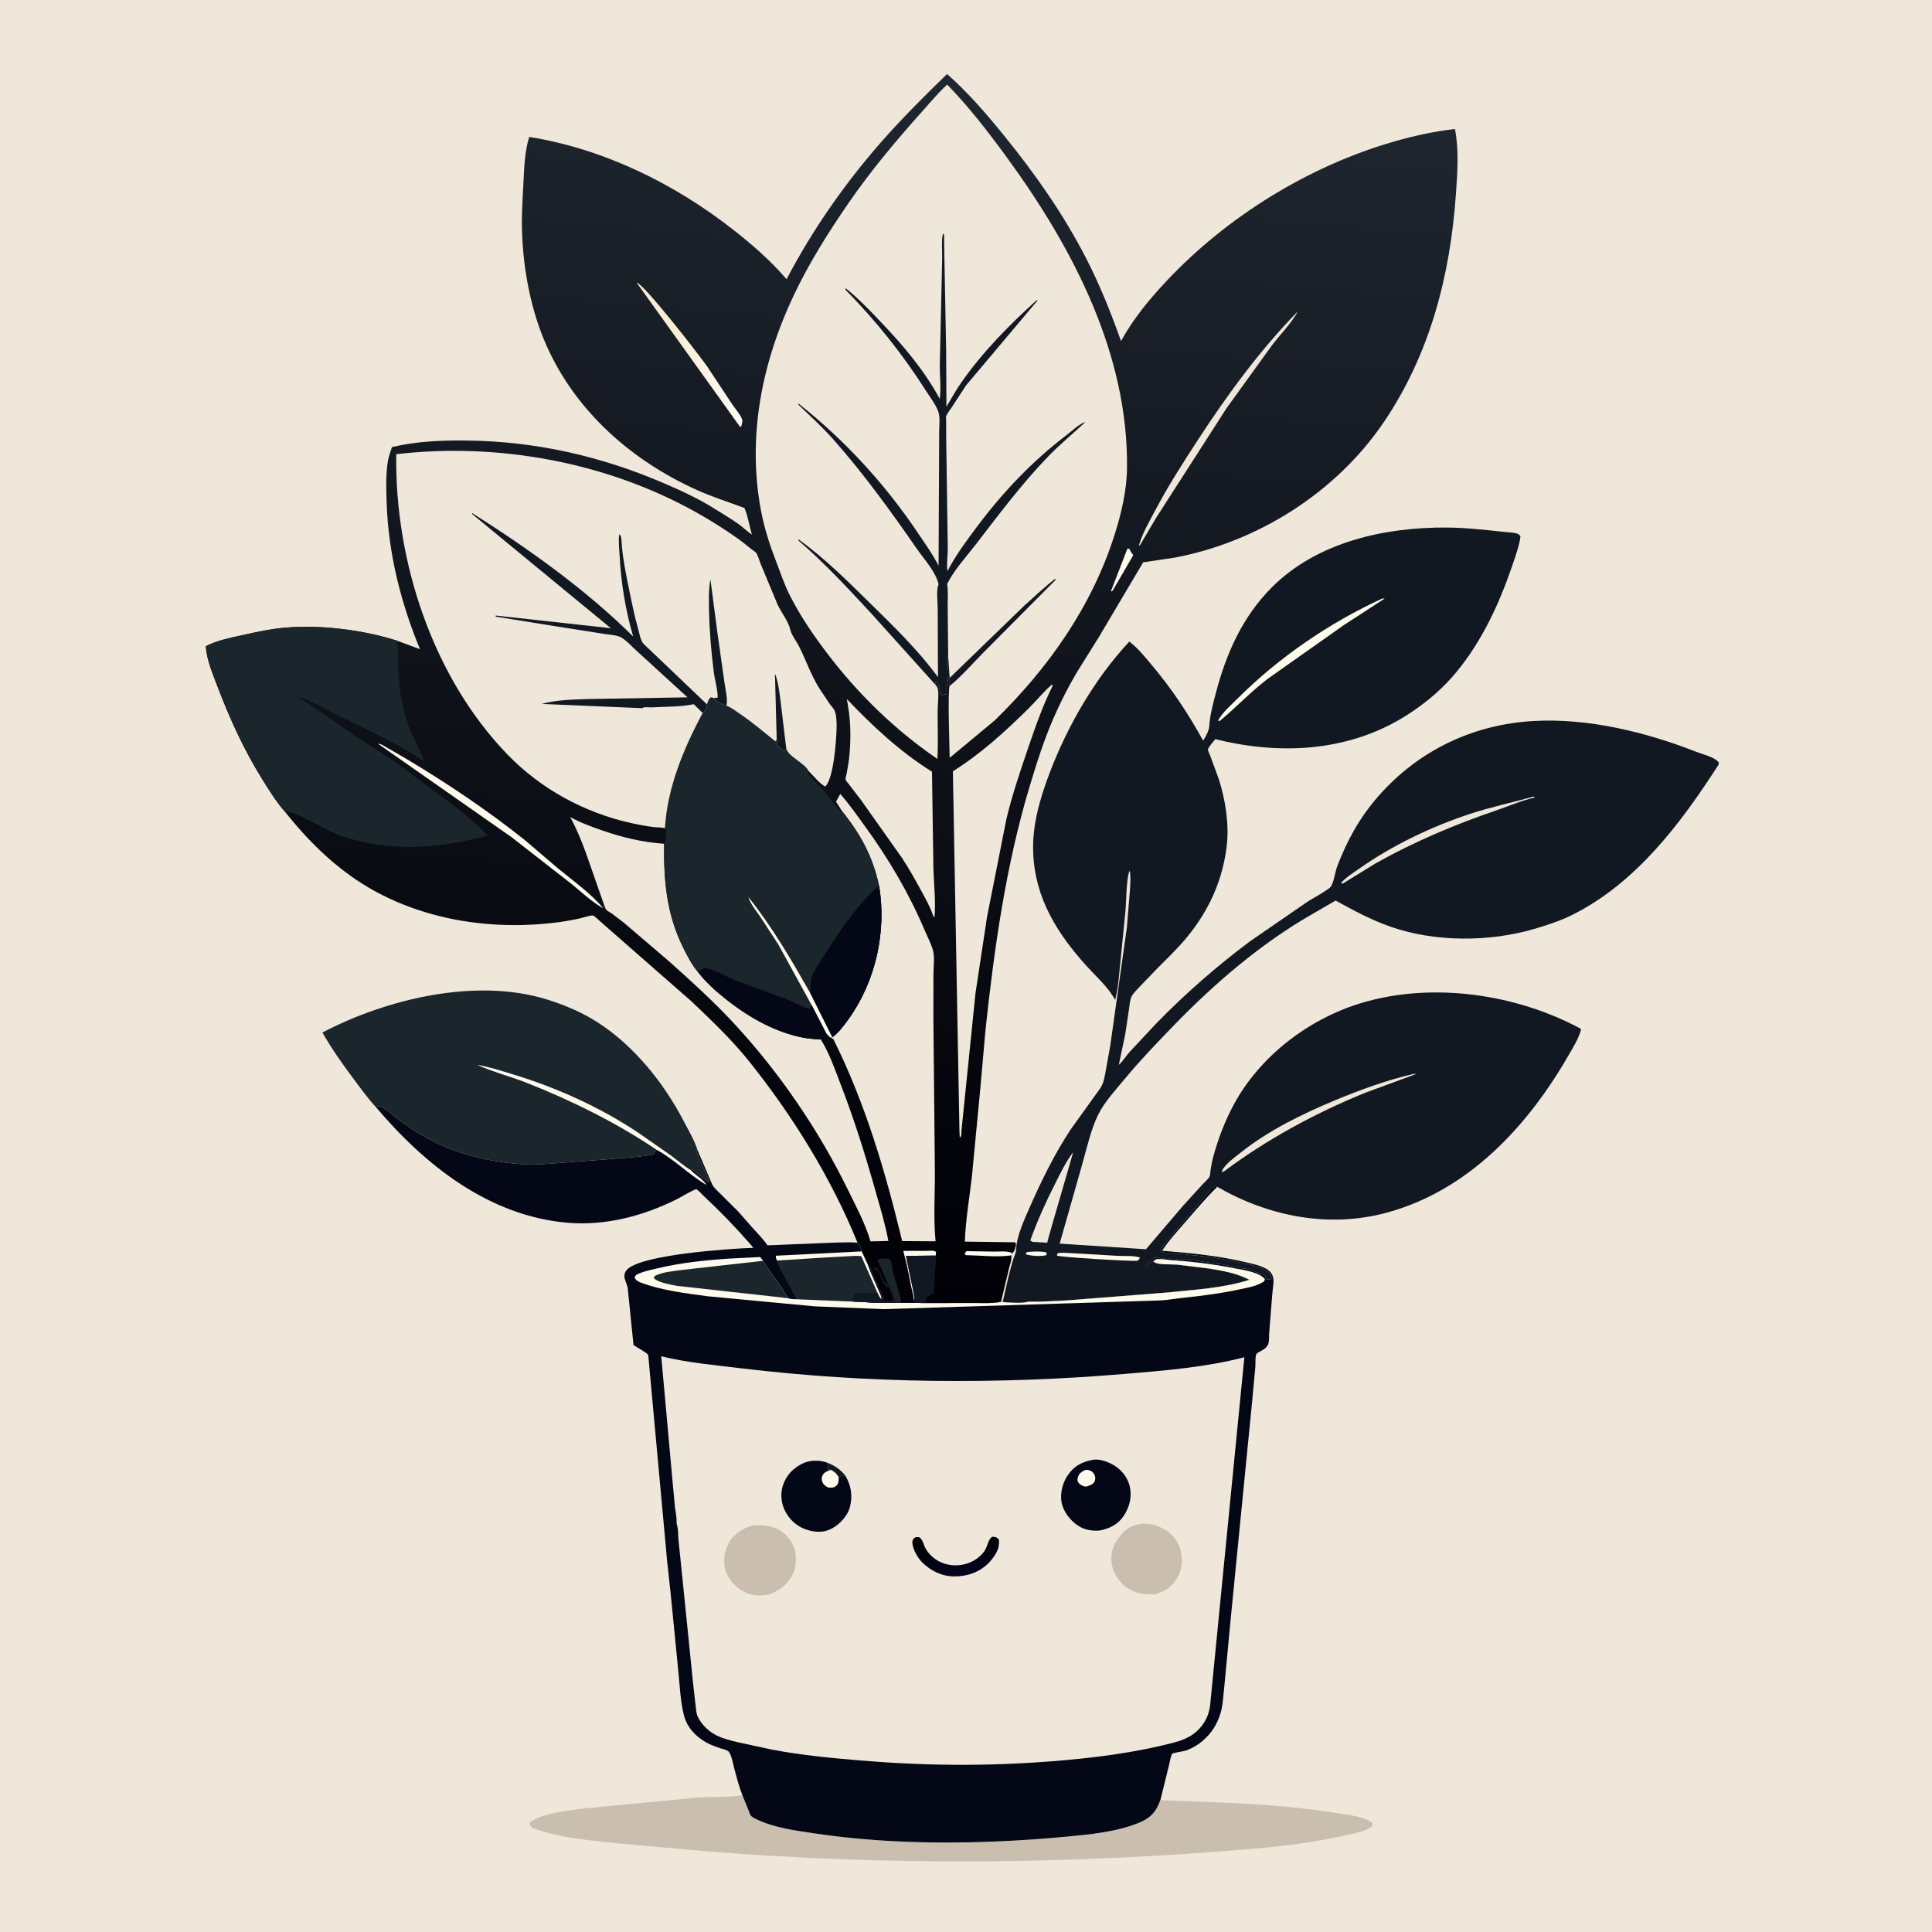 <svg version="1.1" xmlns="http://www.w3.org/2000/svg" style="display: block;" viewBox="0 0 2048 2048" width="1024" height="1024">
<defs>
	<linearGradient id="Gradient1" gradientUnits="userSpaceOnUse" x1="1012.62" y1="1628.49" x2="1014.97" y2="1668.41">
		<stop class="stop0" offset="0" stop-opacity="1" stop-color="rgb(0,0,3)"/>
		<stop class="stop1" offset="1" stop-opacity="1" stop-color="rgb(2,4,30)"/>
	</linearGradient>
	<linearGradient id="Gradient2" gradientUnits="userSpaceOnUse" x1="850.911" y1="1370.44" x2="964.324" y2="78.43">
		<stop class="stop0" offset="0" stop-opacity="1" stop-color="rgb(0,0,6)"/>
		<stop class="stop1" offset="1" stop-opacity="1" stop-color="rgb(31,38,47)"/>
	</linearGradient>
	<linearGradient id="Gradient3" gradientUnits="userSpaceOnUse" x1="739.32" y1="400.901" x2="758.849" y2="391.538">
		<stop class="stop0" offset="0" stop-opacity="1" stop-color="rgb(248,237,211)"/>
		<stop class="stop1" offset="1" stop-opacity="1" stop-color="rgb(254,249,246)"/>
	</linearGradient>
</defs>
<path transform="translate(0,0)" fill="rgb(238,231,218)" d="M -0 -0 L 2048 0 L 2048 2048 L -0 2048 L -0 -0 z"/>
<path transform="translate(0,0)" fill="rgb(202,191,174)" d="M 786.863 1902.75 L 793.88 1920 C 794.301 1920.99 795.338 1924.25 796.075 1924.97 C 797.873 1926.72 802.43 1928.8 804.813 1929.85 C 822.925 1937.81 843.423 1940.47 862.818 1943.38 C 949.668 1956.41 1040.73 1955.13 1128 1947.16 C 1153.87 1944.79 1183.72 1942.08 1207.91 1931.97 C 1218.2 1927.68 1224.59 1921.85 1228.74 1911.39 L 1230.29 1907.24 C 1231.67 1908.82 1231.84 1908.39 1233.81 1908.47 C 1295.49 1910.81 1357.46 1912.05 1418.51 1922.2 C 1429.15 1923.97 1446.24 1925.57 1454.74 1932.26 L 1454.79 1935.5 L 1453.3 1936.76 C 1447.33 1941.62 1436.73 1943.1 1429.23 1944.85 C 1395.95 1952.63 1362.49 1956.81 1328.47 1959.73 C 1136.79 1976.15 944.158 1977.97 752.355 1962.72 L 653.926 1953.96 C 626.998 1950.9 597.375 1948.65 571.588 1940.11 C 569.516 1939.42 564.966 1938.33 563.5 1936.95 C 562.582 1936.09 561.931 1934.98 561.147 1934 L 561.5 1931.97 C 575.007 1921.82 601.621 1919.53 618.194 1917.15 L 741.238 1905.33 C 755.695 1904.45 771.67 1905.7 785.776 1902.98 L 786.863 1902.75 z"/>
<path transform="translate(0,0)" fill="rgb(27,37,44)" d="M 398.216 1173.26 C 389.918 1164.34 382.616 1154.13 375.321 1144.38 C 363.234 1128.21 351.772 1112.08 341.772 1094.5 C 409.809 1058.83 504.924 1036.02 580.237 1059.61 C 598.784 1065.42 617.128 1073.22 633.526 1083.75 C 671.799 1108.33 703.687 1147.86 724.492 1187.96 C 729.606 1197.82 736.187 1208.66 739.41 1219.22 L 738.032 1220.36 L 738.953 1221.97 C 739.698 1223.3 740.054 1224.22 740.5 1225.7 C 742.13 1231.13 745.676 1236.23 747.362 1241.81 C 748.101 1244.26 747.267 1241.68 749 1244.5 C 749.879 1245.93 749.841 1246.8 749.826 1248.34 C 750.999 1250.26 751.882 1250.7 751.5 1253 C 749.902 1253.05 750.556 1253.32 749.55 1252.43 L 736.736 1241.88 C 735.664 1240.95 734.682 1240.25 733.473 1239.52 L 732.764 1240.71 C 732.875 1241.14 735.669 1243.44 736.109 1243.82 C 740.411 1247.52 746.366 1251.16 748.984 1256.25 C 730.523 1245.42 715.192 1229.45 696.281 1219.01 C 694.012 1220.32 693.859 1221.42 692.703 1223.66 C 677.782 1226.87 662.015 1227.11 646.86 1228.67 L 586.277 1233.28 C 578.315 1233.66 570.194 1234.67 562.232 1234.44 C 528.753 1233.46 491.753 1225.86 461.593 1211.05 C 448.476 1204.62 436.212 1196.9 424.456 1188.26 C 418.206 1183.66 410.844 1176.47 404 1173.17 C 401.75 1172.09 400.517 1172.71 398.216 1173.26 z"/>
<path transform="translate(0,0)" fill="rgb(254,250,236)" d="M 696.281 1219.01 C 654.037 1190.43 606.718 1167.04 559.386 1148.26 C 541.775 1141.27 523.025 1136.46 505.778 1128.8 C 518.316 1130.87 530.419 1134.82 542.557 1138.49 C 589.552 1152.69 635.267 1173.27 676.21 1200.45 L 711.131 1224.79 C 718.18 1230.01 725.262 1236.24 732.764 1240.71 C 732.875 1241.14 735.669 1243.44 736.109 1243.82 C 740.411 1247.52 746.366 1251.16 748.984 1256.25 C 730.523 1245.42 715.192 1229.45 696.281 1219.01 z"/>
<path transform="translate(0,0)" fill="rgb(18,24,33)" d="M 1062.91 1380.16 L 1068.86 1354 C 1070.66 1347.47 1072.16 1340.52 1074.36 1334.15 C 1075.55 1330.7 1076.99 1328.25 1077.12 1324.53 C 1077.61 1310.7 1085.73 1292.91 1091.25 1280.42 C 1104.03 1251.49 1117.66 1223.43 1135.15 1197 L 1166.3 1153.64 C 1170.28 1147.79 1171.02 1140.82 1172.3 1134 L 1176.92 1108.5 L 1194.48 983.501 L 1197.7 944.5 C 1198.07 937.29 1198.89 930.162 1197.62 923 C 1193.98 928.436 1193.89 956.378 1193.14 964.719 L 1185.46 1041.85 C 1184.82 1047.92 1183.43 1053.96 1182.23 1059.94 L 1180.32 1056.9 C 1172.86 1044.65 1161.51 1034.72 1151.92 1024.12 C 1120.47 989.351 1097.01 951.847 1095.21 903.736 C 1094.12 874.481 1102.39 846.453 1112.66 819.359 C 1131.46 769.735 1160.73 718.95 1197.18 680.078 C 1206.51 687.333 1213.76 696.454 1221.32 705.449 C 1242.64 730.833 1259.35 756.182 1275.42 785.151 C 1278.15 780.552 1281.54 774.914 1281.89 769.471 C 1282.63 757.732 1285.91 745.908 1288.88 734.562 C 1299.88 692.475 1317.26 653.464 1348.46 622.353 C 1396.46 574.487 1467.97 558.707 1533.87 559.225 C 1553.86 559.381 1573.91 561.612 1593.77 563.782 C 1597.66 564.207 1606.44 564.424 1609.5 566.199 C 1610.43 566.738 1611.01 567.733 1611.76 568.5 L 1611 573.5 C 1608.45 584.986 1604.04 596.747 1600.13 607.841 C 1586.41 646.736 1566.78 686.59 1539.3 717.736 C 1524.26 734.784 1505.7 749.539 1486.25 761.209 C 1426.09 797.311 1355.08 800.133 1288.36 783.566 C 1286.87 785.131 1280.57 792.481 1280.46 794.556 C 1280.4 795.815 1282.66 800.517 1283.19 801.937 L 1292.03 826.026 C 1298.9 847.617 1303.04 873.32 1300.45 896.004 C 1296.21 933.277 1281.38 965.632 1257.36 994.532 C 1247.81 1006.02 1236.65 1016.59 1226.15 1027.22 L 1208.03 1046.03 C 1205.2 1049.1 1201.65 1052.42 1199.66 1056.1 C 1197.74 1059.64 1197.46 1065.3 1196.86 1069.25 L 1192.81 1096.3 L 1185.98 1128.81 C 1190.12 1125.05 1193.6 1119.45 1197.38 1115.18 L 1225.78 1084.79 C 1256.09 1053.63 1290.17 1023.86 1324.97 997.89 L 1386.21 955.722 C 1392.61 951.691 1399.53 948.164 1405.71 943.842 C 1407.03 942.912 1409.9 941.144 1410.73 939.901 C 1413.99 935.02 1415.24 924.214 1417.5 918.334 C 1428.23 890.411 1441.29 866.614 1461.1 844.022 C 1503.52 795.64 1561.25 767.967 1625.5 764.291 C 1683.13 760.993 1744.72 775.972 1798.04 796.941 C 1804.14 799.338 1816.12 802.316 1820.69 806.782 C 1822.33 808.385 1821.85 808.394 1821.81 810.5 C 1781.78 872.739 1734.44 935.903 1666.76 969.779 C 1653.95 976.186 1639.84 980.753 1626.12 984.767 C 1578.68 998.65 1521.13 998.778 1474.31 982.446 C 1453.55 975.206 1434.99 965.16 1415.82 954.649 L 1391.68 968.628 C 1337.11 999.739 1287.33 1042.47 1243.81 1087.5 C 1226.15 1105.78 1209.1 1123.41 1192.87 1143.02 C 1183.24 1154.66 1170.86 1167.91 1164.18 1181.47 C 1156.34 1197.38 1152.3 1216.39 1147.41 1233.37 L 1123.31 1318.27 L 1214.75 1324.27 L 1254.15 1278.09 L 1274.59 1255.65 C 1276.68 1253.35 1280.71 1249.95 1282.1 1247.4 C 1282.8 1246.1 1282.95 1242.59 1283.17 1241.06 C 1283.87 1236.17 1284.74 1231.28 1286.02 1226.5 C 1291.14 1207.46 1298.53 1188.15 1307.9 1170.81 C 1335.81 1119.18 1387.73 1079.73 1443.72 1063.04 C 1518.85 1040.65 1607.7 1053.64 1676.12 1090.78 C 1673.81 1100.4 1667.91 1109.61 1663 1118.15 C 1619.51 1193.95 1556.34 1262.25 1469.56 1285.59 C 1408.17 1302.1 1344.66 1289.35 1290.34 1258.08 L 1288.29 1257.17 C 1286.39 1258.57 1285.54 1259.36 1283.25 1260.01 L 1283.05 1260.91 C 1282.62 1262.62 1282.28 1263.26 1280.91 1264.37 C 1278.51 1266.29 1276.82 1268.56 1275 1271 C 1273.42 1273.12 1271.64 1274.74 1269.81 1276.61 C 1267.9 1278.55 1270.21 1276.21 1268.25 1279.25 C 1266.61 1281.79 1264.01 1283.53 1262.25 1286.25 C 1260.64 1288.74 1258.01 1290.62 1256.25 1293.25 C 1254.27 1296.2 1251.29 1298.09 1249.25 1301.25 C 1247.58 1303.84 1245 1305.43 1243.25 1308.25 C 1241.86 1310.5 1239.72 1311.73 1238.25 1314.25 L 1236 1317 L 1234.81 1318.5 C 1233.54 1320.06 1234.13 1319.52 1232.51 1320.5 L 1232.5 1322 L 1230.51 1323.5 L 1231.51 1327.25 C 1235.77 1328.48 1240.04 1327.88 1244.43 1327.95 C 1245.94 1327.97 1246.67 1328.76 1248.02 1328.98 C 1251.81 1329.6 1255.07 1329.13 1259 1329.98 C 1262.03 1330.63 1265.79 1330.5 1269 1331 C 1271.99 1331.46 1274.94 1331.49 1278 1332 L 1286 1333 C 1288.45 1333.42 1290.64 1333.68 1293.08 1334.33 C 1296.98 1335.38 1301.09 1335.24 1305.11 1336.32 C 1315.3 1339.07 1341.38 1341.31 1347 1351.5 C 1348.05 1353.4 1348.15 1354.04 1347.5 1356 C 1345.66 1356.09 1343.79 1356.05 1342 1356.5 C 1341.55 1353.65 1341.73 1352.56 1339 1351 L 1336 1350 L 1321.04 1344.96 C 1319.17 1344.34 1318.91 1344.91 1317.25 1344.75 L 1315 1344 C 1313.2 1343.62 1311.81 1343.58 1310 1343 C 1307.93 1342.33 1305.73 1342.09 1303.58 1341.89 C 1301.48 1341.7 1298.23 1341.03 1296.25 1340.37 C 1294.2 1339.69 1292.28 1340.16 1290.25 1339.75 L 1266 1336 C 1263.36 1335.55 1260.72 1336.23 1258.13 1335.36 C 1254.75 1334.24 1250.82 1335.82 1247.5 1335 C 1242 1333.65 1236.7 1335.11 1231.5 1334 C 1228.5 1333.36 1227.49 1332.94 1224.25 1333.25 L 1223.33 1334.02 C 1221.63 1335.33 1222.35 1334.78 1220.38 1335.84 C 1218.56 1336.82 1217.95 1337.67 1216.5 1339 L 1214.51 1340.5 L 1215.5 1342.49 C 1217.91 1339.93 1219.06 1338.01 1222.47 1336.98 L 1223.72 1337.99 C 1227.73 1340.96 1242.11 1340.01 1247.52 1340.51 L 1280.98 1344.61 C 1294.1 1346.64 1308.78 1349.18 1320.85 1354.9 L 1324.52 1356.65 C 1297.08 1365.45 1266.59 1367.08 1238 1370.07 L 1130.57 1378.52 C 1118.12 1379.04 1105.36 1380.06 1092.94 1379.81 C 1089.37 1379.74 1086.01 1380.96 1082.5 1381.02 C 1076.6 1381.13 1068.75 1380.95 1062.91 1380.16 z"/>
<path transform="translate(0,0)" fill="rgb(254,250,236)" d="M 1088.01 1327.5 C 1092.5 1326.44 1105.28 1326.19 1109.5 1327.83 L 1109.19 1330.5 C 1103.24 1332.12 1093.42 1331.38 1087.5 1329.7 L 1088.01 1327.5 z"/>
<path transform="translate(0,0)" fill="rgb(254,250,236)" d="M 1121.19 1328.5 L 1122.67 1328.18 C 1128.24 1327.64 1134.6 1328.5 1140.25 1328.67 L 1186.43 1331.33 C 1191.35 1331.62 1205.1 1330.77 1208.49 1333.5 L 1206.5 1335.92 L 1205.6 1336.41 C 1201.45 1337.35 1122.98 1332.7 1120.32 1330.92 L 1121.19 1328.5 z"/>
<path transform="translate(0,0)" fill="rgb(238,231,218)" d="M 1137.46 1221.5 C 1137.66 1222.42 1111.97 1308.73 1110.05 1317.34 L 1094.5 1316.43 L 1092.11 1314.97 C 1099.46 1294.37 1108.84 1273.81 1118.69 1254.3 C 1124.43 1242.93 1129.81 1231.78 1137.46 1221.5 z"/>
<path transform="translate(0,0)" fill="rgb(238,231,218)" d="M 1625.39 844.5 L 1626.68 844.687 L 1626.66 845.5 C 1613.49 848.331 1600.57 854.061 1587.84 858.411 C 1542.71 873.834 1500.02 891.734 1458.38 915.102 L 1423.5 936.571 C 1422.12 936.57 1422.73 936.795 1421.68 935.885 C 1426.56 930.166 1433.42 926.022 1439.54 921.689 C 1475.4 896.302 1517.05 876.302 1558.71 862.615 C 1580.7 855.39 1603.16 850.696 1625.39 844.5 z"/>
<path transform="translate(0,0)" fill="rgb(238,231,218)" d="M 1497.98 1138.5 L 1501.75 1138.25 L 1500.5 1138.72 L 1447.1 1158.41 C 1394.4 1179.88 1343.43 1207.42 1297.81 1241.5 L 1295.26 1242.68 C 1295.43 1241.22 1295.77 1240.14 1296.59 1238.91 C 1300.83 1232.51 1308.79 1226.87 1314.82 1222.07 C 1344.68 1198.28 1380 1181.03 1415.09 1166.4 C 1442.07 1155.15 1469.47 1145.21 1497.98 1138.5 z"/>
<path transform="translate(0,0)" fill="rgb(254,250,236)" d="M 1465.22 634.5 L 1467.8 634.5 L 1424.46 662.673 L 1344.02 719.434 C 1326.19 733.022 1310.68 749.481 1293.5 763.843 L 1291.84 764.423 L 1291.37 763.5 C 1296.38 754.665 1304.8 747.519 1311.97 740.38 C 1355.67 696.851 1409.13 660.195 1465.22 634.5 z"/>
<path transform="translate(0,0)" fill="rgb(4,8,22)" d="M 398.216 1173.26 C 400.517 1172.71 401.75 1172.09 404 1173.17 C 410.844 1176.47 418.206 1183.66 424.456 1188.26 C 436.212 1196.9 448.476 1204.62 461.593 1211.05 C 491.753 1225.86 528.753 1233.46 562.232 1234.44 C 570.194 1234.67 578.315 1233.66 586.277 1233.28 L 646.86 1228.67 C 662.015 1227.11 677.782 1226.87 692.703 1223.66 C 693.859 1221.42 694.012 1220.32 696.281 1219.01 C 715.192 1229.45 730.523 1245.42 748.984 1256.25 C 746.366 1251.16 740.411 1247.52 736.109 1243.82 C 735.669 1243.44 732.875 1241.14 732.764 1240.71 L 733.473 1239.52 C 734.682 1240.25 735.664 1240.95 736.736 1241.88 L 749.55 1252.43 C 750.556 1253.32 749.902 1253.05 751.5 1253 C 751.882 1250.7 750.999 1250.26 749.826 1248.34 C 749.841 1246.8 749.879 1245.93 749 1244.5 C 747.267 1241.68 748.101 1244.26 747.362 1241.81 C 745.676 1236.23 742.13 1231.13 740.5 1225.7 C 740.054 1224.22 739.698 1223.3 738.953 1221.97 L 738.032 1220.36 L 739.41 1219.22 L 753.91 1253.15 C 755.664 1258.38 760.191 1262.01 763.999 1265.78 L 782.596 1284.31 L 797.346 1301.13 C 802.916 1307.33 808.877 1313.22 813.608 1320.11 L 886.515 1317.17 C 893.885 1317.1 901.68 1316.62 909.013 1317.3 C 911.06 1320.24 912.876 1322.95 913.559 1326.53 L 920.514 1341.67 C 923.779 1351.47 928.619 1360.6 932.477 1370.18 C 933.416 1372.51 935.089 1375.1 934.297 1377.5 C 932.286 1375.36 931.523 1373.68 930.435 1371.01 C 923.172 1370.97 912.843 1369.56 905.974 1371.5 C 904.225 1374.55 904.184 1376.33 904.495 1379.75 L 919.5 1380.48 C 928.967 1381.68 939.505 1381.03 949.092 1380.97 L 954.452 1381.12 L 968.773 1381.11 L 981.281 1381.29 L 1032 1381.22 C 1041.45 1381.15 1051.86 1381.91 1061.12 1379.97 L 1062.91 1380.16 C 1068.75 1380.95 1076.6 1381.13 1082.5 1381.02 C 1086.01 1380.96 1089.37 1379.74 1092.94 1379.81 C 1105.36 1380.06 1118.12 1379.04 1130.57 1378.52 L 1238 1370.07 C 1266.59 1367.08 1297.08 1365.45 1324.52 1356.65 L 1320.85 1354.9 C 1308.78 1349.18 1294.1 1346.64 1280.98 1344.61 L 1247.52 1340.51 C 1242.11 1340.01 1227.73 1340.96 1223.72 1337.99 L 1222.47 1336.98 C 1219.06 1338.01 1217.91 1339.93 1215.5 1342.49 L 1214.51 1340.5 L 1216.5 1339 C 1217.95 1337.67 1218.56 1336.82 1220.38 1335.84 C 1222.35 1334.78 1221.63 1335.33 1223.33 1334.02 L 1224.25 1333.25 C 1227.49 1332.94 1228.5 1333.36 1231.5 1334 C 1236.7 1335.11 1242 1333.65 1247.5 1335 C 1250.82 1335.82 1254.75 1334.24 1258.13 1335.36 C 1260.72 1336.23 1263.36 1335.55 1266 1336 L 1290.25 1339.75 C 1292.28 1340.16 1294.2 1339.69 1296.25 1340.37 C 1298.23 1341.03 1301.48 1341.7 1303.58 1341.89 C 1305.73 1342.09 1307.93 1342.33 1310 1343 C 1311.81 1343.58 1313.2 1343.62 1315 1344 L 1317.25 1344.75 C 1318.91 1344.91 1319.17 1344.34 1321.04 1344.96 L 1336 1350 L 1339 1351 C 1341.73 1352.56 1341.55 1353.65 1342 1356.5 C 1343.79 1356.05 1345.66 1356.09 1347.5 1356 C 1348.15 1354.04 1348.05 1353.4 1347 1351.5 C 1341.38 1341.31 1315.3 1339.07 1305.11 1336.32 C 1301.09 1335.24 1296.98 1335.38 1293.08 1334.33 C 1290.64 1333.68 1288.45 1333.42 1286 1333 L 1278 1332 C 1274.94 1331.49 1271.99 1331.46 1269 1331 C 1265.79 1330.5 1262.03 1330.63 1259 1329.98 C 1255.07 1329.13 1251.81 1329.6 1248.02 1328.98 C 1246.67 1328.76 1245.94 1327.97 1244.43 1327.95 C 1240.04 1327.88 1235.77 1328.48 1231.51 1327.25 L 1230.51 1323.5 L 1232.5 1322 L 1232.51 1320.5 C 1234.13 1319.52 1233.54 1320.06 1234.81 1318.5 L 1236 1317 L 1238.25 1314.25 C 1239.72 1311.73 1241.86 1310.5 1243.25 1308.25 C 1245 1305.43 1247.58 1303.84 1249.25 1301.25 C 1251.29 1298.09 1254.27 1296.2 1256.25 1293.25 C 1258.01 1290.62 1260.64 1288.74 1262.25 1286.25 C 1264.01 1283.53 1266.61 1281.79 1268.25 1279.25 C 1270.21 1276.21 1267.9 1278.55 1269.81 1276.61 C 1271.64 1274.74 1273.42 1273.12 1275 1271 C 1276.82 1268.56 1278.51 1266.29 1280.91 1264.37 C 1282.28 1263.26 1282.62 1262.62 1283.05 1260.91 L 1283.25 1260.01 C 1285.54 1259.36 1286.39 1258.57 1288.29 1257.17 L 1290.34 1258.08 C 1278.63 1269.48 1268.46 1281.71 1257.75 1294.01 C 1248.83 1304.25 1239.32 1314.48 1231.83 1325.83 C 1262.18 1328.34 1292.29 1331.13 1321.96 1338.37 C 1329.93 1340.32 1341.46 1342.38 1346.99 1348.85 C 1348.66 1350.81 1349.58 1353.39 1349.84 1355.93 C 1350.34 1360.91 1348.94 1367.22 1348.64 1372.33 L 1345.49 1411.77 C 1345.1 1415.6 1345.52 1419.75 1344.76 1423.5 C 1343.88 1427.87 1340.17 1430.09 1336.6 1432.2 C 1334.91 1433.2 1332.21 1434.04 1331.55 1436.06 C 1330.48 1439.33 1331.01 1445.4 1330.72 1448.96 L 1327.14 1487.38 L 1305.17 1710.17 L 1297.7 1788.91 C 1296.67 1797.52 1296.46 1806.95 1294.04 1815.28 C 1290.51 1827.49 1284.28 1837.49 1274.5 1845.68 C 1269.48 1849.89 1263.45 1853.42 1257.27 1855.62 C 1254.76 1856.51 1243.96 1857.85 1242.54 1859.06 C 1241.41 1860.03 1239.55 1869.17 1239.23 1871.03 L 1230.29 1907.24 L 1228.74 1911.39 C 1224.59 1921.85 1218.2 1927.68 1207.91 1931.97 C 1183.72 1942.08 1153.87 1944.79 1128 1947.16 C 1040.73 1955.13 949.668 1956.41 862.818 1943.38 C 843.423 1940.47 822.925 1937.81 804.813 1929.85 C 802.43 1928.8 797.873 1926.72 796.075 1924.97 C 795.338 1924.25 794.301 1920.99 793.88 1920 L 786.863 1902.75 C 783.32 1893.7 780.808 1883.97 778.354 1874.56 C 777.143 1869.92 775.543 1860.73 772.511 1856.91 C 771.052 1855.08 765.558 1853.91 763.169 1853.11 C 754.017 1850.04 746.751 1846.98 739.33 1840.58 C 732.207 1834.44 727.297 1827.35 724.972 1818.18 C 721.177 1803.2 720.588 1786.35 718.992 1770.96 L 710.801 1688 L 707.151 1654.5 L 687.124 1436.06 C 682.983 1432.1 676.322 1429.26 671.546 1425.79 L 665.447 1365.79 C 664.855 1361.38 662.121 1357.28 661.859 1352.96 C 661.694 1350.25 662.884 1347.66 664.744 1345.75 C 680.266 1329.84 773.665 1323.55 798.585 1322.74 L 795.278 1318.76 C 779.834 1301.06 763.404 1284.08 746.252 1268.04 C 744.944 1266.82 739.621 1261.07 738.146 1260.69 C 736.495 1260.27 721.014 1269.41 718.621 1270.62 C 682.676 1288.81 641.962 1299.68 601.479 1296.16 C 518.169 1288.92 450.268 1234.95 398.216 1173.26 z"/>
<path transform="translate(0,0)" fill="rgb(27,37,44)" d="M 823.64 1336.22 C 822.763 1334.09 822.173 1333.47 822.5 1331.13 L 913.559 1326.53 L 920.514 1341.67 C 923.779 1351.47 928.619 1360.6 932.477 1370.18 C 933.416 1372.51 935.089 1375.1 934.297 1377.5 C 932.286 1375.36 931.523 1373.68 930.435 1371.01 C 923.172 1370.97 912.843 1369.56 905.974 1371.5 C 904.225 1374.55 904.184 1376.33 904.495 1379.75 L 844.312 1377.24 L 833.133 1356.37 C 829.615 1350.02 825.338 1343.34 823.64 1336.22 z"/>
<path transform="translate(0,0)" fill="rgb(254,250,236)" d="M 823.64 1336.22 C 822.763 1334.09 822.173 1333.47 822.5 1331.13 L 913.559 1326.53 L 920.514 1341.67 C 923.779 1351.47 928.619 1360.6 932.477 1370.18 C 933.416 1372.51 935.089 1375.1 934.297 1377.5 C 932.286 1375.36 931.523 1373.68 930.435 1371.01 L 913.083 1331.71 C 908.748 1330.79 903.537 1331.52 899.086 1331.68 L 868.148 1333.41 L 823.64 1336.22 z"/>
<path transform="translate(0,0)" fill="rgb(254,250,236)" d="M 1222.47 1336.98 L 1225.03 1335.11 C 1228.34 1333.83 1235.72 1335.3 1239.32 1335.54 C 1262.85 1337.16 1286.03 1339.94 1309.2 1344.49 C 1317.69 1346.16 1335.9 1348.71 1340.81 1356 L 1340.16 1358.13 C 1332.51 1363.41 1323.64 1364.69 1314.76 1366.63 C 1294.49 1371.04 1273.9 1373.66 1253.28 1375.83 C 1245.38 1376.66 1237.31 1378.19 1229.39 1378.53 L 936.567 1387.76 L 863.885 1384.8 L 750 1374.08 C 727.031 1370.93 701.106 1367.88 679.351 1359.59 C 676.096 1358.35 674.1 1357.34 672.622 1354 L 674.33 1351.5 C 680.694 1347.96 688.723 1346.46 695.772 1344.74 C 720.559 1338.7 747.542 1335.85 772.959 1334.17 L 805.825 1332.5 L 808.897 1336.51 L 811.76 1341.32 L 814.401 1345 L 822.5 1356.51 C 823.615 1358.28 823.34 1357.8 824.689 1359.44 C 825.811 1360.8 826.572 1362.04 827.5 1363.51 L 829.451 1366.41 C 830.789 1368.42 830.191 1367.47 831.212 1369.49 C 832.423 1371.89 834.295 1373.68 835.393 1376.14 C 838.271 1377.29 841.259 1377.15 844.312 1377.24 L 904.495 1379.75 L 919.5 1380.48 C 928.967 1381.68 939.505 1381.03 949.092 1380.97 L 954.452 1381.12 L 968.773 1381.11 L 981.281 1381.29 L 1032 1381.22 C 1041.45 1381.15 1051.86 1381.91 1061.12 1379.97 L 1062.91 1380.16 C 1068.75 1380.95 1076.6 1381.13 1082.5 1381.02 C 1086.01 1380.96 1089.37 1379.74 1092.94 1379.81 C 1105.36 1380.06 1118.12 1379.04 1130.57 1378.52 L 1238 1370.07 C 1266.59 1367.08 1297.08 1365.45 1324.52 1356.65 L 1320.85 1354.9 C 1308.78 1349.18 1294.1 1346.64 1280.98 1344.61 L 1247.52 1340.51 C 1242.11 1340.01 1227.73 1340.96 1223.72 1337.99 L 1222.47 1336.98 z"/>
<path transform="translate(0,0)" fill="rgb(27,37,44)" d="M 808.897 1336.51 L 811.76 1341.32 L 814.401 1345 L 822.5 1356.51 C 823.615 1358.28 823.34 1357.8 824.689 1359.44 C 825.811 1360.8 826.572 1362.04 827.5 1363.51 L 829.451 1366.41 C 830.789 1368.42 830.191 1367.47 831.212 1369.49 C 832.423 1371.89 834.295 1373.68 835.393 1376.14 L 717.5 1363.05 C 711.277 1361.78 696.282 1359.4 693.004 1354.5 L 694.363 1352.37 C 702.913 1348.17 713.711 1347.61 723.035 1346.18 L 808.897 1336.51 z"/>
<path transform="translate(0,0)" fill="rgb(238,231,218)" d="M 700.949 1437.7 C 728.412 1444.49 757.65 1447.09 785.692 1450.46 C 919.997 1466.6 1057.07 1467.74 1191.82 1456.45 C 1234.04 1452.92 1278.02 1449.4 1319.07 1438.73 L 1282.63 1809.1 C 1281.57 1814.65 1280.39 1819.15 1277.51 1824.11 C 1270.22 1836.71 1259.36 1843.21 1245.58 1846.86 C 1202.83 1858.18 1158.04 1863.67 1114.03 1867.09 C 1046.12 1872.38 979.865 1871.89 912 1866.16 C 880.389 1863.49 849.805 1860.63 818.571 1854.72 L 782.261 1846.89 C 773.482 1844.71 764.338 1842.6 756.5 1837.91 C 749.5 1833.73 742.842 1826.88 739.477 1819.37 C 738.018 1816.12 737.821 1811.53 737.381 1807.99 L 734.707 1784.52 L 722.984 1669 L 719.137 1631.5 C 718.724 1626.83 719.124 1622.48 717.921 1617.88 C 717.436 1616.02 717.145 1615.06 717.212 1613.09 C 717.384 1608.01 716.115 1602.82 715.5 1597.77 L 713.243 1573.72 L 700.949 1437.7 z"/>
<path transform="translate(0,0)" fill="rgb(18,24,33)" d="M 876.757 1550.41 C 884.862 1553.68 890.111 1557.16 895.814 1563.81 C 893.505 1564.39 891.204 1564.89 889.019 1565.86 L 888.311 1564.76 C 886.146 1561.36 884.181 1559.99 880.633 1558.11 L 877.646 1557.5 L 877.057 1554.5 C 877.108 1551.36 877.781 1554.04 877.091 1551.47 L 876.757 1550.41 z"/>
<path transform="translate(0,0)" fill="url(#Gradient1)" d="M 970.346 1629.5 C 971.652 1629.35 973.162 1629.48 974.483 1629.5 C 978.138 1632.31 978.387 1635.45 980.187 1639.5 C 983.834 1647.71 991.999 1654.44 1000.41 1657.28 C 1015.78 1662.48 1034.18 1657.57 1043.65 1644.06 C 1046.66 1639.77 1047.55 1631.31 1052 1628.97 C 1055.8 1629.4 1056.12 1629.07 1058.86 1632 C 1059.36 1635.72 1058.74 1638.56 1057.9 1642.19 C 1055.57 1647.69 1052.35 1652.47 1048.16 1656.7 C 1038.16 1666.8 1025.47 1671.09 1011.37 1671.05 C 998.469 1671.01 986.11 1664.93 977.216 1655.8 C 972.615 1651.08 966.721 1641.03 967.165 1634.26 C 967.336 1631.66 968.539 1631.14 970.346 1629.5 z"/>
<path transform="translate(0,0)" fill="rgb(4,8,22)" d="M 895.814 1563.81 C 902.243 1574.24 904.024 1585.61 900.964 1597.5 C 898.632 1606.56 890.591 1615.41 882.5 1619.92 C 874.06 1624.61 866.105 1624.57 857 1622.13 C 846.541 1619.33 838.033 1612.34 832.806 1602.89 C 828.107 1594.39 826.88 1583.77 829.955 1574.5 C 833.532 1563.72 840.703 1556.31 850.802 1551.37 C 858.574 1547.57 868.611 1547.61 876.757 1550.41 L 877.091 1551.47 C 877.781 1554.04 877.108 1551.36 877.057 1554.5 L 877.646 1557.5 L 880.633 1558.11 C 884.181 1559.99 886.146 1561.36 888.311 1564.76 L 889.019 1565.86 C 891.204 1564.89 893.505 1564.39 895.814 1563.81 z"/>
<path transform="translate(0,0)" fill="rgb(254,250,236)" d="M 880.633 1558.11 C 884.181 1559.99 886.146 1561.36 888.311 1564.76 L 889.019 1565.86 C 889.014 1569.19 889.132 1572.51 886.5 1574.99 C 883.976 1577.37 881.141 1576.91 878 1576.87 C 875.206 1575.43 873.002 1574.07 871.785 1571 C 870.797 1568.51 870.744 1566.43 871.932 1564 C 873.625 1560.53 877.24 1559.25 880.633 1558.11 z"/>
<path transform="translate(0,0)" fill="rgb(4,8,22)" d="M 1159.51 1547.29 C 1166.75 1546.59 1175.14 1549.77 1181.21 1553.5 C 1189.33 1558.49 1195.78 1566.86 1197.74 1576.3 C 1200.01 1587.19 1197.31 1597.36 1191.37 1606.6 C 1185.43 1615.85 1176.53 1620.17 1166.16 1622.36 C 1157.87 1623.13 1149.64 1621.86 1142.61 1617.15 C 1134.46 1611.69 1127.11 1602.34 1125.32 1592.56 C 1123.54 1582.87 1126.45 1571.66 1131.95 1563.65 C 1139.01 1553.38 1147.76 1549.31 1159.51 1547.29 z"/>
<path transform="translate(0,0)" fill="rgb(254,250,236)" d="M 1149.8 1558.5 C 1150.61 1558.3 1151.18 1558.12 1152.04 1558.11 C 1154.98 1558.09 1157.91 1559.79 1159.56 1562.18 C 1160.99 1564.23 1161.44 1567.22 1160.64 1569.61 C 1159.48 1573.1 1155.88 1574.28 1152.79 1575.5 C 1151.93 1575.69 1151.39 1575.86 1150.46 1575.79 C 1148.05 1575.61 1144.69 1573.8 1143.28 1571.75 C 1141.73 1569.51 1141.99 1568.19 1142.68 1565.74 C 1143.76 1561.9 1146.47 1560.24 1149.8 1558.5 z"/>
<path transform="translate(0,0)" fill="rgb(202,191,174)" d="M 1210.25 1615.25 C 1218.87 1614.68 1225.43 1616.55 1233.17 1620.53 C 1241.38 1624.74 1248.27 1632.86 1250.95 1641.64 C 1254.1 1651.98 1253.6 1662.34 1248.29 1671.9 C 1242.64 1682.06 1234.84 1687.27 1223.85 1690.16 C 1212.88 1690.19 1202.8 1689.15 1193.62 1682.41 C 1186.14 1676.91 1179.77 1666.63 1178.43 1657.5 C 1176.93 1647.32 1179.58 1638.39 1185.73 1630.27 C 1192.99 1620.69 1198.49 1617.01 1210.25 1615.25 z"/>
<path transform="translate(0,0)" fill="rgb(202,191,174)" d="M 797.754 1617.09 C 806.789 1616.44 814.654 1616.72 823.096 1620.43 C 831.857 1624.28 838.021 1631.16 841.434 1640 C 844.785 1648.69 844.545 1659.52 840.647 1667.98 C 835.164 1679.88 826.59 1685.99 814.63 1690.29 C 805.467 1691.87 796.315 1691.62 788 1686.98 C 779.109 1682.03 771.527 1673.81 768.858 1663.81 C 766.183 1653.79 768.064 1643.13 773.297 1634.26 C 778.567 1625.33 788.02 1619.83 797.754 1617.09 z"/>
<path transform="translate(0,0)" fill="url(#Gradient2)" d="M 420.881 679.159 L 445.199 688.191 C 424.88 638.924 411.661 586.649 409.876 533.261 C 409.389 518.669 408.773 502.512 411.308 488.111 C 412.132 483.436 414.114 478.497 415.499 473.913 C 442.371 467.711 467.195 466.702 494.666 466.983 C 566.699 467.72 636.236 483.299 702.319 511.637 C 720.629 519.489 739.334 527.951 756.236 538.531 C 765.354 544.238 774.72 549.688 783.464 555.951 C 788.134 559.296 792.281 563.634 797.058 566.703 C 794.387 557.667 792.855 547.059 789.145 538.518 C 772.359 532.156 755.051 526.785 738.686 519.399 C 669.842 488.329 611.087 436.829 579.762 367.334 C 562.854 329.823 554.646 286.083 553.354 245.055 C 552.825 228.268 553.909 211.849 554.792 195.115 C 555.619 179.424 556.099 160.112 561.043 145.161 C 640.233 157.874 715.127 194.709 777.937 244.049 C 797.603 259.497 817.606 276.929 833.794 295.997 C 860.769 244.512 894.234 196.308 932.434 152.474 C 955.022 126.556 979.292 102.387 1003.94 78.468 C 1025.88 97.723 1046.2 121.364 1064.61 144.054 C 1097.32 184.362 1127.11 226.81 1150.95 273.028 C 1165.8 301.796 1177.46 331.075 1188.33 361.526 C 1201.51 337.509 1218.93 316.522 1237.69 296.691 C 1301.45 229.275 1387.21 176.314 1476.43 150.421 C 1498.25 144.09 1519.74 139.326 1542.32 136.734 C 1546.66 159.202 1544.93 182.836 1543.36 205.47 C 1537.37 291.796 1515.83 375.457 1466.69 447.778 C 1416.12 522.22 1333.41 574.386 1245.26 591.103 L 1211.81 596.084 L 1164.75 675.502 L 1141.21 713.189 C 1132.04 728.747 1123.5 745.699 1116.34 762.251 C 1106.16 785.779 1098.39 810.463 1091.05 835 C 1066.26 917.893 1053.97 1004.99 1044.75 1090.86 L 1039.03 1155.5 L 1030.28 1247 C 1027.68 1269.84 1023.56 1293.2 1022.77 1316.16 L 1076 1316.88 C 1077.5 1319.1 1077.08 1318.91 1076.59 1321.44 C 1075.99 1324.54 1075.31 1326 1073.35 1328.43 L 1072.12 1327.88 L 1071.97 1330.75 C 1072.95 1334.58 1070.61 1340.25 1069.67 1344.18 L 1061.12 1379.97 C 1051.86 1381.91 1041.45 1381.15 1032 1381.22 L 981.281 1381.29 L 968.773 1381.11 L 954.452 1381.12 L 949.092 1380.97 C 939.505 1381.03 928.967 1381.68 919.5 1380.48 L 904.495 1379.75 C 904.184 1376.33 904.225 1374.55 905.974 1371.5 C 912.843 1369.56 923.172 1370.97 930.435 1371.01 C 931.523 1373.68 932.286 1375.36 934.297 1377.5 C 935.089 1375.1 933.416 1372.51 932.477 1370.18 C 928.619 1360.6 923.779 1351.47 920.514 1341.67 L 913.559 1326.53 C 912.876 1322.95 911.06 1320.24 909.013 1317.3 C 881.142 1248.83 841.075 1184.1 795.158 1126.37 C 776.417 1102.81 754.696 1082.09 732.896 1061.41 L 639.864 979.917 C 638.167 978.567 630.145 970.72 628.715 970.521 C 625.604 970.087 617.463 972.98 614.064 973.7 C 604.846 975.652 595.549 977.246 586.184 978.307 C 559.298 981.354 532.977 981.476 506.105 978.401 C 463.368 973.509 420.241 959.753 383.809 936.645 C 351.969 916.45 325.354 889.792 301.986 860.447 C 292.885 849.975 285.43 838 278.12 826.25 C 258.754 795.122 243.702 762.286 230.708 728.056 C 225.536 714.433 219.157 699.747 218.166 685.141 L 219.224 684.521 C 229.881 679.003 244.695 675.96 256.377 673.382 C 271.593 670.024 287.056 666.669 302.606 665.325 C 340.093 662.087 385.063 667.75 420.881 679.159 z"/>
<path transform="translate(0,0)" fill="rgb(254,250,236)" d="M 1071.97 1330.75 C 1056.88 1332.94 1038.91 1330.77 1023.58 1330.49 L 1022.71 1328.5 L 1024.5 1326.25 L 1053.5 1326.75 C 1059.57 1326.82 1066.31 1325.82 1072.12 1327.88 L 1071.97 1330.75 z"/>
<path transform="translate(0,0)" fill="rgb(254,250,236)" d="M 968.565 1377.93 C 968.366 1372.78 966.59 1367.42 965.623 1362.37 L 961.459 1341.65 L 957.521 1325.99 L 982.449 1325.96 C 985.722 1325.92 989.471 1325.2 992.219 1327 L 992.001 1330.95 L 960.334 1331.32 L 967.17 1364 C 967.93 1368.4 969.217 1372.69 969.267 1377.2 L 968.565 1377.93 z"/>
<path transform="translate(0,0)" fill="rgb(254,250,236)" d="M 1195.13 581.5 L 1197.22 581.857 C 1198.23 584.417 1199.68 586.33 1201.32 588.5 L 1180.33 624.629 L 1178.72 626.994 L 1177.72 626.5 L 1195.13 581.5 z"/>
<path transform="translate(0,0)" fill="rgb(27,37,44)" d="M 941.34 1360.81 L 929.896 1335.02 C 934.427 1334.37 938.625 1333.38 943.096 1334.76 C 944.753 1336.88 945.022 1338.15 945.37 1340.77 C 946.592 1350.01 949.636 1358.58 952.171 1367.49 C 953.423 1371.88 955.638 1376.56 954.452 1381.12 L 949.092 1380.97 C 947.77 1373.73 945.266 1367.06 941.34 1360.81 z"/>
<path transform="translate(0,0)" fill="rgb(18,24,33)" d="M 920.514 1341.67 C 921.92 1342.96 923.999 1344.29 924.551 1346.11 C 926.916 1353.9 931.316 1363.14 934.965 1370.44 C 936.408 1373.33 937.048 1375.83 937.5 1379 C 940.551 1378.9 944.155 1379.46 946.51 1377.5 C 945.511 1372.83 943.614 1368.57 941.46 1364.32 L 940.321 1365.5 C 938.263 1363.16 936.913 1360.48 935.274 1357.85 C 934.533 1356.66 934.108 1355.7 933.827 1354.33 C 933.301 1351.78 931.697 1349.3 930.5 1347 L 929.509 1346.93 C 927.822 1346.76 928.398 1346.82 926.51 1346 L 926.51 1343.5 C 928.493 1343.5 929.073 1343.35 930.56 1344.89 C 934.94 1349.42 935.071 1358.73 941.34 1360.81 C 945.266 1367.06 947.77 1373.73 949.092 1380.97 C 939.505 1381.03 928.967 1381.68 919.5 1380.48 L 904.495 1379.75 C 904.184 1376.33 904.225 1374.55 905.974 1371.5 C 912.843 1369.56 923.172 1370.97 930.435 1371.01 C 931.523 1373.68 932.286 1375.36 934.297 1377.5 C 935.089 1375.1 933.416 1372.51 932.477 1370.18 C 928.619 1360.6 923.779 1351.47 920.514 1341.67 z"/>
<path transform="translate(0,0)" fill="url(#Gradient3)" d="M 674.773 299.5 C 682.831 301.05 741.325 376.64 749.501 388.273 L 776.29 428.76 C 778.86 432.654 786.668 441.518 786.938 446 C 787.03 447.528 786.254 449.927 785.98 451.5 L 784.555 452.603 L 674.773 299.5 z"/>
<path transform="translate(0,0)" fill="rgb(18,24,33)" d="M 968.565 1377.93 L 969.267 1377.2 C 969.217 1372.69 967.93 1368.4 967.17 1364 L 960.334 1331.32 L 992.001 1330.95 C 992.456 1336.89 991.44 1342.59 991.07 1348.5 C 990.605 1355.93 990.685 1363.33 989.899 1370.75 C 987.843 1372.06 982.156 1374.71 981.596 1376.91 C 981.311 1378.03 981.226 1380.1 981.281 1381.29 L 968.773 1381.11 L 968.565 1377.93 z"/>
<path transform="translate(0,0)" fill="rgb(254,250,236)" d="M 400.896 788.5 L 402.623 788.602 C 405.21 789.287 408.599 791.717 411 793.029 L 429.676 803.803 C 473.862 830.131 516.191 858.574 556.464 890.615 L 590.93 920.063 C 607.111 933.406 626.212 946.894 639.67 962.929 C 626.553 955.704 615.608 944.726 603.897 935.5 L 542.43 887.57 L 400.896 788.5 z"/>
<path transform="translate(0,0)" fill="rgb(238,231,218)" d="M 1375.85 329.939 C 1368.87 342.944 1357.18 354.287 1348.24 366.159 L 1300.11 432.845 L 1225.55 548.909 L 1208.5 577.844 L 1207.2 578.271 C 1211.35 564.488 1218.81 551.907 1225.54 539.247 C 1238.81 514.268 1254.01 490.637 1269.42 466.946 C 1301.06 418.333 1335.28 371.559 1375.85 329.939 z"/>
<path transform="translate(0,0)" fill="rgb(238,231,218)" d="M 897.659 741.015 C 925.204 769.923 953.939 796.769 987.941 818.05 L 989.444 919.555 C 989.823 936.74 992.204 955.795 990.552 972.804 L 989.115 970.5 C 986.168 961.62 981.308 953.111 976.868 944.888 C 970.344 932.807 963.634 920.829 956.085 909.353 L 912.555 847.892 L 899.394 830.766 C 898.701 829.819 896.497 827.331 896.295 826.302 C 896.044 825.028 897.226 821.572 897.5 820.048 C 898.709 813.322 899.909 806.494 900.5 799.683 C 902.3 778.941 901.616 761.393 897.659 741.015 z"/>
<path transform="translate(0,0)" fill="rgb(238,231,218)" d="M 1115.26 725.5 L 1115.85 727.031 C 1105.38 747.962 1097.32 770.991 1089.78 793.134 C 1081.48 817.508 1073.02 842.472 1066.99 867.5 L 1046.37 971.524 L 1034.1 1052.53 L 1021.5 1175.92 L 1019.28 1197.5 C 1019.13 1199.05 1019.24 1203.25 1018.66 1204.5 C 1018.42 1205.04 1017.83 1205.34 1017.41 1205.76 L 1017.07 1199.25 L 1010.09 817.587 C 1039.67 799.125 1065.44 775.529 1090.19 751.139 C 1098.64 742.802 1106.24 733.178 1115.26 725.5 z"/>
<path transform="translate(0,0)" fill="rgb(238,231,218)" d="M 858.475 1100.89 C 862.305 1101.94 866.188 1101.84 870.131 1101.94 C 878.911 1115.87 884.624 1132.57 890.56 1147.9 C 905.181 1185.64 917.141 1223.71 928.101 1262.67 C 933.002 1280.1 938.494 1297.71 941.724 1315.52 L 922.761 1315.89 C 917.477 1297.57 907.457 1278.84 899.053 1261.66 C 867.676 1197.53 825.81 1136.18 777.146 1083.89 C 756.199 1061.39 732.686 1040.01 709.732 1019.5 L 661.444 978.214 L 648.362 968.229 C 647.143 967.372 643.345 965.405 642.585 964.29 C 640.83 961.714 639.613 956.767 638.448 953.774 L 625.511 916.735 C 619.611 899.354 613.171 882.357 604.51 866.162 C 615.293 872.142 626.112 876.005 637.682 880.05 C 659.836 887.794 680.581 892.738 704.009 894.43 C 703.49 933.528 706.538 969.156 724.29 1004.69 C 728.689 1013.49 733.248 1022.52 739.631 1030.11 L 739.886 1030.3 C 748.148 1041.15 758.769 1050.6 769.409 1059.04 C 794.706 1079.11 824.456 1095.98 856.838 1100.83 C 858.024 1101 857.587 1101.01 858.475 1100.89 z"/>
<path transform="translate(0,0)" fill="rgb(238,231,218)" d="M 892.505 859.712 L 886.235 849.844 L 890.7 841.635 C 900.305 852.455 908.51 864.313 917.004 876 C 942.265 910.756 963.543 946.897 980.352 986.487 C 983.203 993.202 987.101 1000.51 989.016 1007.47 C 990.914 1014.37 989.537 1025.03 989.478 1032.29 L 989.436 1080.5 L 990.991 1239.93 C 991.23 1264.83 989.351 1291.13 991.732 1315.83 L 956.335 1315.59 C 938.431 1241.58 917.485 1170.01 883.435 1101.57 L 880.928 1100.08 L 882.313 1099.43 C 888.269 1095.54 895.154 1086.3 899.301 1080.54 C 928.237 1040.35 939.927 987.695 931.879 939.22 C 925.346 908.187 912.215 884.185 892.505 859.712 z"/>
<path transform="translate(0,0)" fill="rgb(27,37,44)" d="M 301.986 860.447 C 292.885 849.975 285.43 838 278.12 826.25 C 258.754 795.122 243.702 762.286 230.708 728.056 C 225.536 714.433 219.157 699.747 218.166 685.141 L 219.224 684.521 C 229.881 679.003 244.695 675.96 256.377 673.382 C 271.593 670.024 287.056 666.669 302.606 665.325 C 340.093 662.087 385.063 667.75 420.881 679.159 C 422.124 691.154 421.538 703.436 422.303 715.5 C 423.456 733.695 426.72 751.162 432.661 768.404 C 437.295 781.853 445.275 794.057 449.716 807.271 C 420.489 787.303 387.132 772.677 355.434 756.994 C 343.374 751.027 329.139 741.997 316.151 738.873 L 347.746 759.929 L 376.538 780.197 L 417.679 806.813 L 456.811 835.987 C 477.555 851.312 499.448 866.864 517.169 885.749 C 473.12 897.569 429.689 902.22 384.749 892.5 C 374.397 890.261 363.625 887.151 353.852 883.065 C 343.498 878.737 310.766 858.705 301.986 860.447 z"/>
<path transform="translate(0,0)" fill="rgb(27,37,44)" d="M 749.452 746.649 C 750.401 743.546 750.918 741.348 753.5 739.156 L 756.979 739.919 C 757.734 742.473 759.705 743.543 762 744.871 L 765.198 746.285 C 766.701 746.906 768.03 747.719 769.423 748.55 L 770.12 748.107 C 775.199 749.958 779.402 753.387 783.859 756.373 C 797.33 765.395 809.323 775.804 821.964 785.883 L 823.333 783.837 L 824.294 786.513 C 822.729 787.689 823.465 787.212 822.124 788 C 824.527 791.344 827.841 794.763 831.948 795.674 L 833.448 793.309 C 835.393 801.993 853.143 808.856 857.134 817.307 C 857.133 818.366 856.831 819.469 857.13 820.485 C 857.324 821.142 859.809 823.577 860.264 824.096 L 872.5 837.588 L 890.5 860.035 L 892.056 860.138 L 892.505 859.712 C 912.215 884.185 925.346 908.187 931.879 939.22 C 939.927 987.695 928.237 1040.35 899.301 1080.54 C 895.154 1086.3 888.269 1095.54 882.313 1099.43 L 880.928 1100.08 C 878.566 1098.93 877.32 1096.97 875.661 1094.98 C 874.122 1096.44 871.965 1098.99 869.885 1099.4 C 865.848 1100.22 862.396 1098.77 858.475 1100.89 C 857.587 1101.01 858.024 1101 856.838 1100.83 C 824.456 1095.98 794.706 1079.11 769.409 1059.04 C 758.769 1050.6 748.148 1041.15 739.886 1030.3 L 739.631 1030.11 C 733.248 1022.52 728.689 1013.49 724.29 1004.69 C 706.538 969.156 703.49 933.528 704.009 894.43 L 705.123 891.72 C 706.162 888.136 706.984 881.155 705.062 877.905 L 704.867 877.536 C 707.565 834.268 724.765 793.582 744.814 755.769 C 745.795 755.114 746.016 755.049 746.879 754 C 748.47 752.068 749.691 749.134 749.452 746.649 z"/>
<path transform="translate(0,0)" fill="rgb(254,250,236)" d="M 860.581 1065.87 L 825.094 1001.21 L 805.987 971.898 C 801.528 965.378 795.608 958.395 793.263 950.804 C 818.821 982.953 838.525 1016.96 858.839 1052.52 L 882.313 1099.43 L 880.928 1100.08 C 878.566 1098.93 877.32 1096.97 875.661 1094.98 L 860.581 1065.87 z"/>
<path transform="translate(0,0)" fill="rgb(4,8,22)" d="M 739.886 1030.3 C 742.002 1028.4 743.984 1027.27 746.5 1026.03 C 756.801 1027.16 769.224 1035 779 1039.03 L 833.202 1058.96 C 841.404 1062.11 849.465 1067.29 857.79 1069.64 L 860.581 1065.87 L 875.661 1094.98 C 874.122 1096.44 871.965 1098.99 869.885 1099.4 C 865.848 1100.22 862.396 1098.77 858.475 1100.89 C 857.587 1101.01 858.024 1101 856.838 1100.83 C 824.456 1095.98 794.706 1079.11 769.409 1059.04 C 758.769 1050.6 748.148 1041.15 739.886 1030.3 z"/>
<path transform="translate(0,0)" fill="rgb(4,8,22)" d="M 931.879 939.22 C 939.927 987.695 928.237 1040.35 899.301 1080.54 C 895.154 1086.3 888.269 1095.54 882.313 1099.43 L 858.839 1052.52 L 859.921 1038.5 C 861.116 1030.3 868.896 1020.31 873.305 1013.31 C 885.639 993.748 897.945 975.189 913.177 957.729 C 918.998 951.057 924.511 944.254 931.879 939.22 z"/>
<path transform="translate(0,0)" fill="rgb(238,231,218)" d="M 705.062 877.905 C 701.335 876.991 697.776 877.246 694 876.836 C 686.08 875.974 677.174 874.272 669.35 872.549 C 619.715 861.624 573.454 836.464 538.105 799.98 C 458.608 717.931 418.321 594.437 420.045 481.442 C 527.904 468.939 642.645 489.767 737.807 542.992 C 753.493 551.765 768.701 561.331 783.321 571.783 C 789.3 576.056 794.692 581.057 800.73 585.231 C 802.886 586.72 804.942 594.26 806.011 596.968 L 824.347 641.064 C 827.926 648.727 835.712 658.767 837.505 666.671 C 839.078 673.605 844.03 679.197 847.171 685.484 C 854.482 700.117 859.706 715.539 868.408 729.541 L 879.678 746.368 C 881.231 748.592 883.84 751.033 884.832 753.5 C 886.819 758.442 886.946 766.84 886.82 772.171 C 886.529 784.407 883.803 825.139 874.849 833.652 C 869.313 831.426 861.621 821.601 857.134 817.307 C 853.143 808.856 835.393 801.993 833.448 793.309 L 831.948 795.674 C 827.841 794.763 824.527 791.344 822.124 788 C 823.465 787.212 822.729 787.689 824.294 786.513 L 823.333 783.837 L 821.964 785.883 C 809.323 775.804 797.33 765.395 783.859 756.373 C 779.402 753.387 775.199 749.958 770.12 748.107 L 769.423 748.55 C 768.03 747.719 766.701 746.906 765.198 746.285 L 762 744.871 C 759.705 743.543 757.734 742.473 756.979 739.919 L 753.5 739.156 C 750.918 741.348 750.401 743.546 749.452 746.649 C 749.691 749.134 748.47 752.068 746.879 754 C 746.016 755.049 745.795 755.114 744.814 755.769 C 724.765 793.582 707.565 834.268 704.867 877.536 L 705.062 877.905 z"/>
<path transform="translate(0,0)" fill="rgb(18,24,33)" d="M 823.333 783.837 L 821.478 713.956 C 825.23 723.591 826.166 734.047 827.564 744.232 L 833.448 793.309 L 831.948 795.674 C 827.841 794.763 824.527 791.344 822.124 788 C 823.465 787.212 822.729 787.689 824.294 786.513 L 823.333 783.837 z"/>
<path transform="translate(0,0)" fill="rgb(18,24,33)" d="M 756.979 739.919 L 760.803 739.5 C 760.844 730.882 757.729 721.069 756.63 712.356 C 753.951 691.128 752.092 669.509 751.64 648.116 C 751.405 636.987 751.09 625.063 753.049 614.064 L 760.291 669.339 L 767.933 723.339 C 769.015 731.556 771.532 739.872 770.12 748.107 L 769.423 748.55 C 768.03 747.719 766.701 746.906 765.198 746.285 L 762 744.871 C 759.705 743.543 757.734 742.473 756.979 739.919 z"/>
<path transform="translate(0,0)" fill="rgb(18,24,33)" d="M 744.814 755.769 L 735.423 746.49 C 721.161 749.381 705.346 749.04 690.853 749.851 C 688.108 750.005 684.047 749.085 681.62 750.195 L 680.834 750.703 L 574.356 746.192 C 589.618 741.743 608.386 741.555 624.19 740.98 L 728.794 739.198 L 674.7 689.772 C 669.714 685.383 664.008 678.74 658.22 675.583 C 653.755 673.147 645.417 672.831 640.204 671.933 L 581.598 662.712 L 525.5 653.664 L 525.453 652.5 L 647.517 665.929 L 500.5 544.889 L 500.5 543.838 C 560.556 581.984 620.529 624.543 671.169 674.691 C 662.951 646.222 658.394 618.6 656.828 589 C 656.44 581.678 655.413 573.763 656.381 566.5 C 659.111 566.818 659.032 576.646 659.277 579.402 C 660.638 594.761 663.893 610.402 666.998 625.5 C 669.828 639.266 672.607 653.223 676.496 666.733 C 677.855 671.455 678.875 679.014 682.317 682.625 L 749.452 746.649 C 749.691 749.134 748.47 752.068 746.879 754 C 746.016 755.049 745.795 755.114 744.814 755.769 z"/>
<path transform="translate(0,0)" fill="rgb(238,231,218)" d="M 991.384 725.604 C 991.984 726.504 993.773 728.567 993.982 729.5 C 995.52 736.365 993.983 745.874 993.943 753.046 C 993.848 770.143 994.61 787.428 993.651 804.493 C 948.711 773.829 909.173 735.259 876.394 691.969 C 861.624 672.463 847.614 651.928 836.684 629.982 C 831.397 619.367 827.672 608.058 823.407 597.013 C 816.286 578.577 810.411 560.942 806.718 541.439 C 791.92 463.289 807.447 384.922 841.163 313.584 C 857.521 278.97 877.761 246.825 899.415 215.351 C 922.397 181.947 948.422 150.761 975.419 120.558 C 984.706 110.169 993.786 99.099 1004.05 89.658 C 1027.21 113.376 1047.72 140.067 1067.25 166.8 C 1137.08 262.416 1196.13 374.891 1194.68 496.313 C 1194.4 520.094 1188.58 544.6 1181.42 567.139 C 1157.34 642.995 1111.09 708.582 1054.37 763.724 L 1006.71 803.306 C 1006.55 793.258 1004.41 730.924 1006.67 727.174 L 1006.66 718.641 L 1005.09 694.845 L 1004 704.005 C 1003.85 705.468 1004.06 705.461 1004.52 706.941 C 1005.77 711.024 1005.22 721.468 1004 725.5 C 1003.12 728.423 1003.46 732.914 1003.5 736 L 1001.85 736.078 C 999.569 736.241 1000.45 736.031 998.5 737 L 996.825 736.25 L 996.717 735.243 C 996.322 731.914 995.117 724.666 992.5 722.51 L 991.51 723.5 L 992.1 724.652 L 991.384 725.604 z"/>
<path transform="translate(0,0)" fill="rgb(18,24,33)" d="M 1006.66 718.641 L 1086.26 641.579 C 1096.88 632.169 1107.24 622.197 1118.5 613.565 L 1118.88 614.841 L 1042.72 691.466 C 1031.06 703.216 1019.49 716.761 1006.67 727.174 L 1006.66 718.641 z"/>
<path transform="translate(0,0)" fill="rgb(18,24,33)" d="M 991.384 725.604 L 923.876 650.608 C 898.538 623.264 874.4 597.203 846.152 572.734 L 846.5 571.789 C 874.45 591.906 898.473 615.98 922.936 640.026 C 947.635 664.306 973.837 689.726 994.27 717.772 L 994.033 645.692 C 994.02 638.593 992.431 626.736 994.55 620.42 L 994.968 619.5 C 992.003 606.064 979.514 592.756 971.692 581.472 C 943.995 541.516 915.479 501.987 883.155 465.575 C 871.651 452.616 858.686 440.786 846.18 428.8 L 846.5 427.805 C 895.988 467.025 938.289 513.199 973.434 565.569 C 980.896 576.688 988.837 587.751 994.922 599.697 L 995.58 456.681 C 995.632 450.69 996.625 442.748 994.858 437.082 C 992.555 429.698 986.463 421.92 982.266 415.322 C 957.157 375.844 928.914 340.381 896.113 307 L 896.5 305.574 C 909.855 316.27 921.927 328.912 933.701 341.286 C 957.408 366.199 979.794 392.421 996.172 422.842 C 997.705 411.796 996.177 398.788 996.224 387.5 L 998.763 272.5 C 998.92 267.591 997.622 250.64 1000 247.376 C 1001.26 249.433 1000.75 252.728 1000.78 255.142 L 1001.11 274 L 1002.95 370.986 L 1003.27 431.205 C 1008.25 422.842 1012.99 414.189 1018.53 406.189 C 1041.33 373.269 1069.46 344.922 1099 318.118 L 1099.87 318.5 L 1024.1 408.487 L 1008.67 432.084 C 1007.04 434.66 1003.92 438.426 1002.94 441.157 C 1002.56 442.217 1002.95 445.379 1002.95 446.577 L 1003 463.447 L 1004.66 580 C 1004.96 588.182 1003.06 597.483 1004.38 605.42 L 1006.72 600.994 C 1014.98 586.066 1025.85 571.362 1036.11 557.712 C 1063.69 521.026 1094.4 488.707 1131 460.913 C 1136.42 456.795 1144.04 449.228 1150.61 447.35 C 1137.6 459.488 1123.96 470.606 1111.54 483.433 C 1083.27 512.631 1059.31 544.82 1034.54 576.916 C 1024.4 590.055 1011.24 604.285 1003.98 619.109 C 1005.37 626.519 1004.49 634.581 1004.6 642.134 L 1005.09 694.845 L 1004 704.005 C 1003.85 705.468 1004.06 705.461 1004.52 706.941 C 1005.77 711.024 1005.22 721.468 1004 725.5 C 1003.12 728.423 1003.46 732.914 1003.5 736 L 1001.85 736.078 C 999.569 736.241 1000.45 736.031 998.5 737 L 996.825 736.25 L 996.717 735.243 C 996.322 731.914 995.117 724.666 992.5 722.51 L 991.51 723.5 L 992.1 724.652 L 991.384 725.604 z"/>
</svg>
